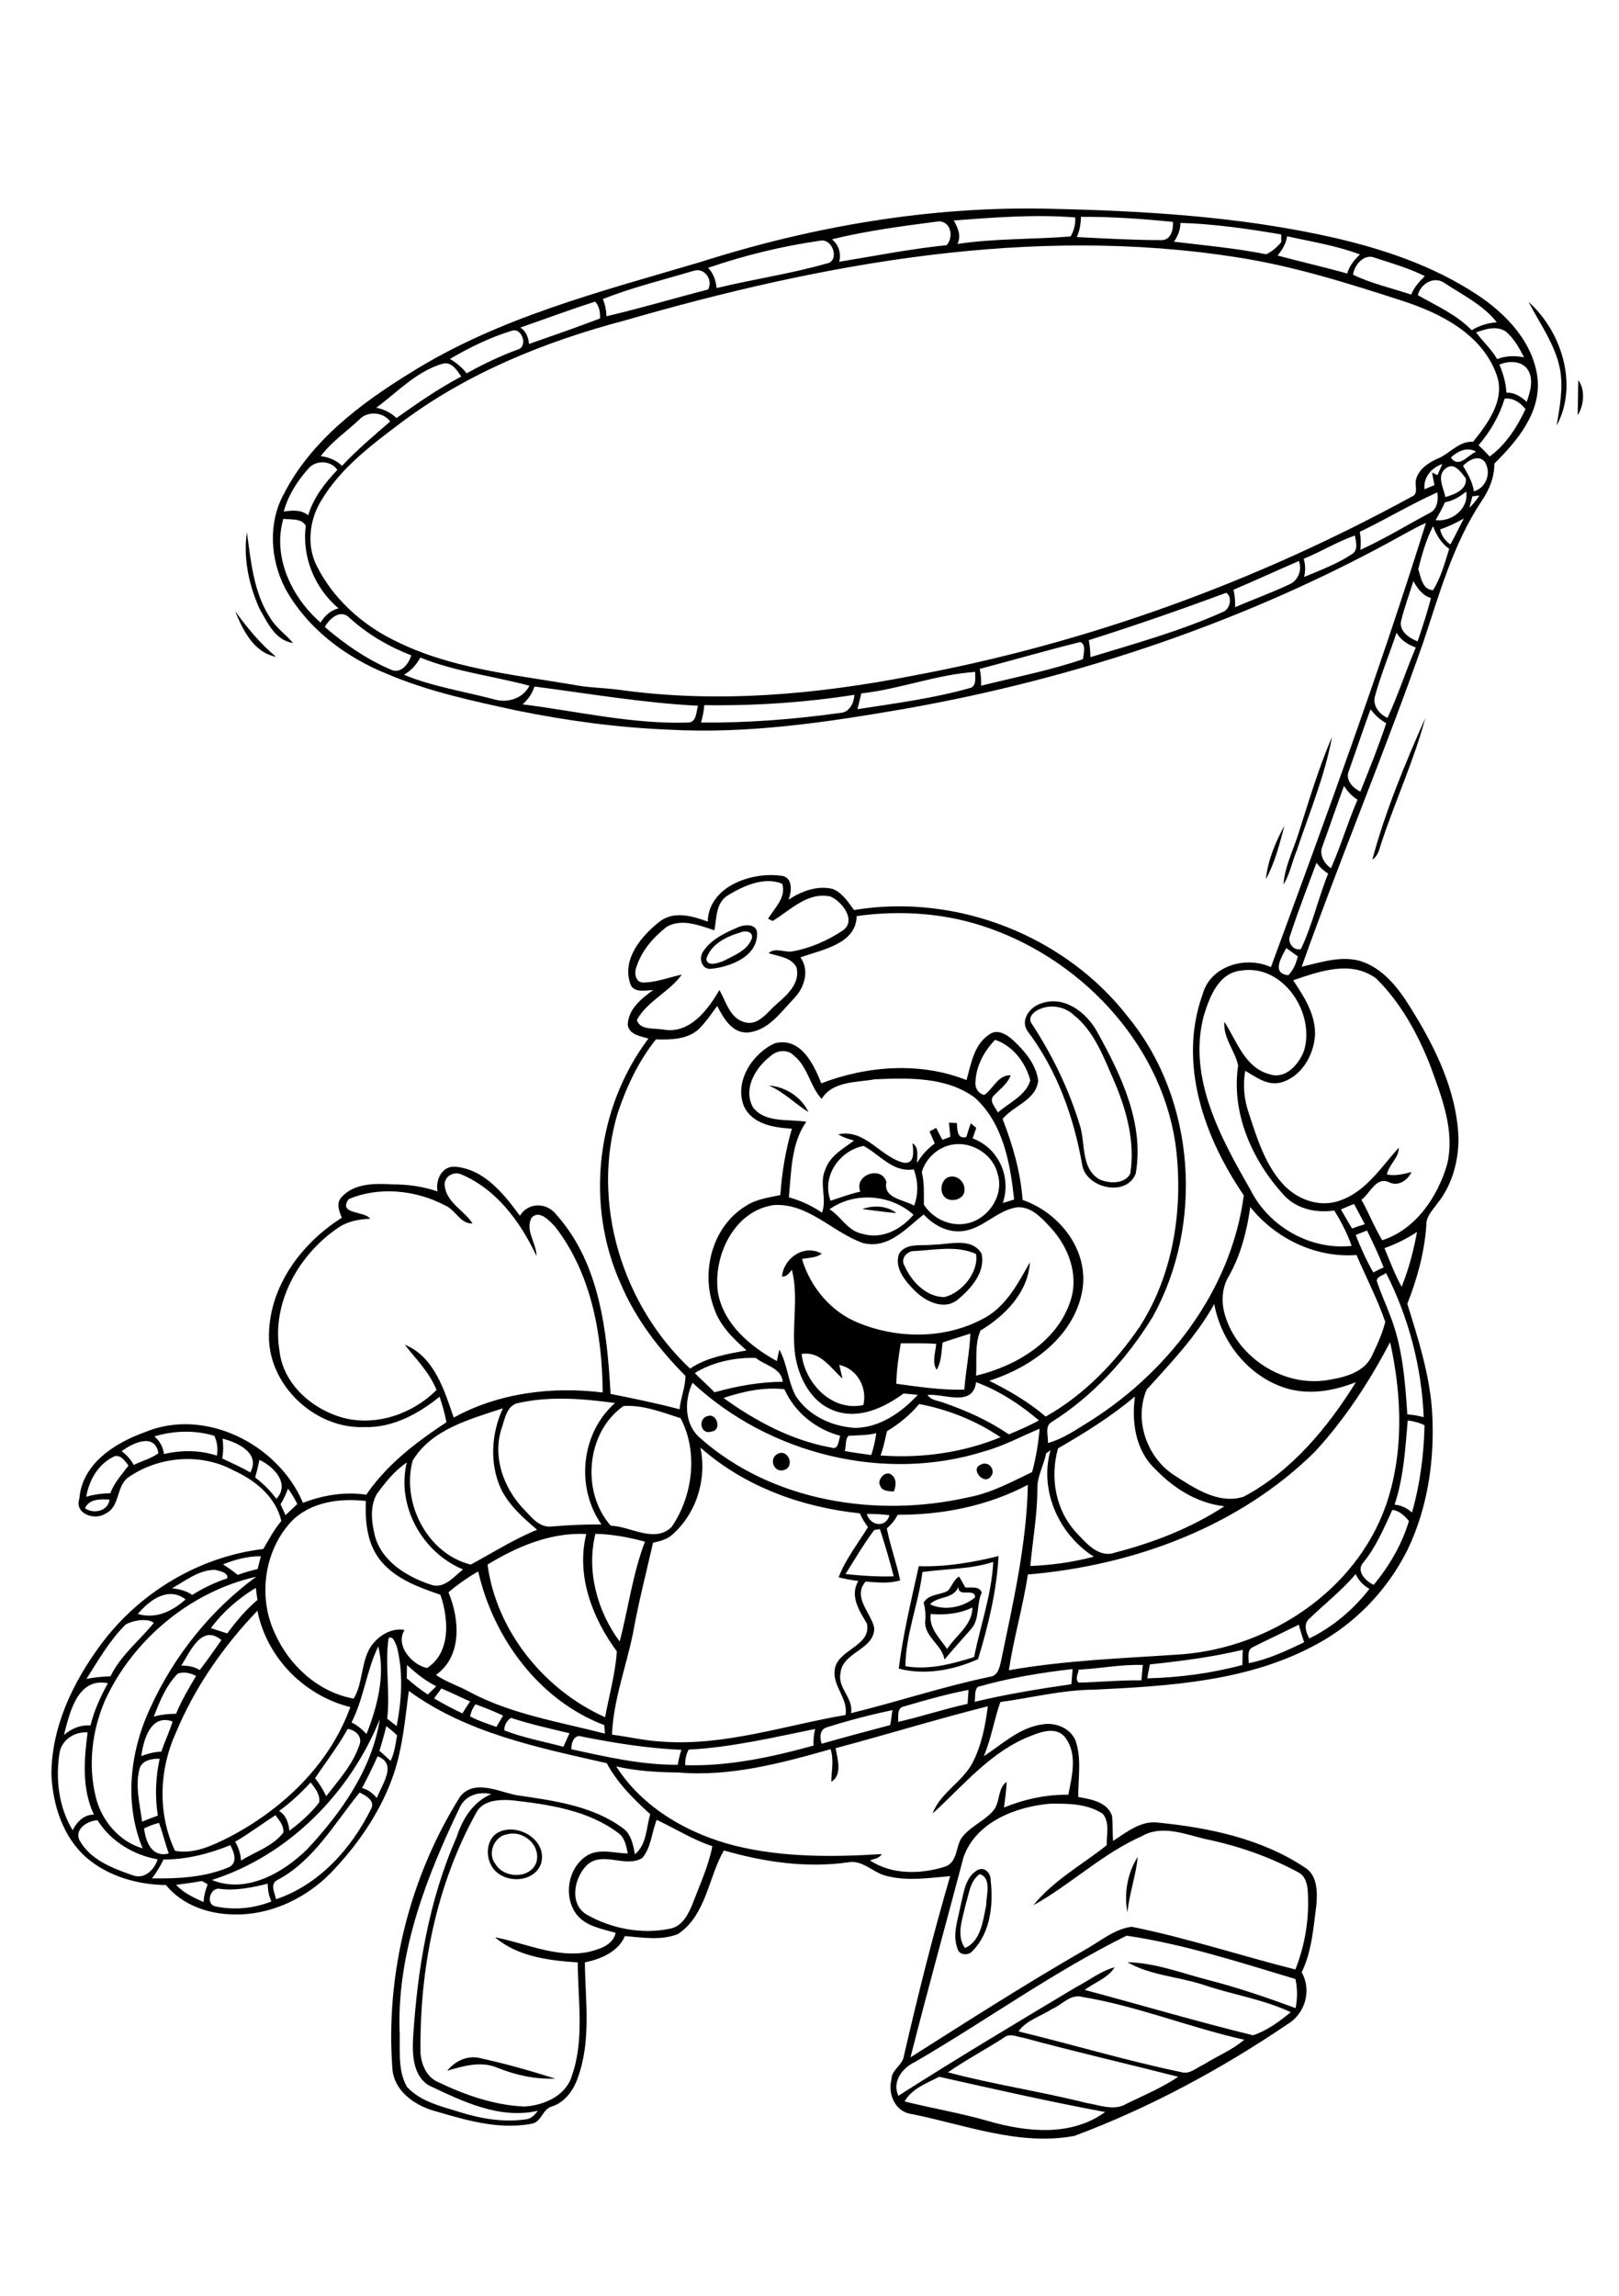 <?xml version="1.0" encoding="utf-8"?>
<!-- Generator: Adobe Illustrator 21.0.2, SVG Export Plug-In . SVG Version: 6.00 Build 0)  -->
<svg version="1.2" baseProfile="tiny" id="Layer_1" xmlns="http://www.w3.org/2000/svg" xmlns:xlink="http://www.w3.org/1999/xlink"
	 x="0px" y="0px" viewBox="0 0 800 1134" overflow="scroll" xml:space="preserve">
<path d="M221,1022.8c3.9-4.9,10.4-7.9,16.7-6.1c12.4,2.7,24.6,6.2,36.7,10c-9.9,0.4-19.6-1.7-28.7-5.4
	C237.6,1017.9,228.9,1020.5,221,1022.8 M477.1,940.9c-1.4,6.9-4.8,14.9-0.3,21.3c7.9-3.3,8.9-13.6,10.5-21c0-5,2.9-13.6-3.2-15.5
	C479.2,929.1,478.8,935.7,477.1,940.9 M483.4,923.5c3.4-1.4,6.2,1.9,6.1,5.1c1.4,11.9,0,25.9-8.8,34.9c-1.9,2.5-6.5,2.5-7.5-0.8
	c-2.8-7.1,0.2-14.6,1.5-21.7C476.3,934.7,477,926.8,483.4,923.5 M557.1,944.6c-1.8-9.1,0-19.6,5.1-27.4
	C561.3,926.5,558,935.3,557.1,944.6 M250.7,906c-6.6,0.9-10,9.6-5.9,14.7c4.2,7.1,16.7,7.5,20.1-0.4
	C267.7,911.8,258.9,903.9,250.7,906 M246.8,904.8c9.7-4.3,23.7,4.3,20.6,15.6c-3.7,10.6-20.7,10.1-25,0.3
	C239.7,915.3,241,907.3,246.8,904.8 M459.9,797.2c-1,7,4.5,12,8.1,17.3c4.3-6.7,12.5-11.8,12.5-20.5
	C474.2,797.1,467,797.8,459.9,797.2 M459.5,792.4c7.1,3.4,16.4,1.6,22.3-3.4c0.1-5-8.5,0.4-8.2-5.2
	C471.1,790,463.6,788.2,459.5,792.4 M468.3,785.8c2.1-2.2,2.9-5.5,5.6-7.1c1.1,1.8,2.1,3.6,3.1,5.4c2.7,0.3,7.1-0.9,8.1,2.6
	c-2.7,5.7-0.8,13-5.3,18c-4.4,5-8.8,9.9-13.1,15c-1.2-7.2-9.3-10.7-9.6-18.2c0.4-3.3,0.2-6.6-0.7-9.9
	C458.9,787.3,464.4,787.9,468.3,785.8 M455.8,776.5c-1.9,15.7-8.3,30.6-8.4,46.5c11.5,2,23-1.1,33.9-4.5c3.2-15.7,8.7-31,9.5-47
	C479.4,775.2,467.4,774.8,455.8,776.5 M454,773.6c13.3,0.4,26.5-1.8,39.4-5c-0.9,17.3-5.1,34.4-10.1,50.9c-12,5.4-26.2,8.1-39.2,4.7
	C446.2,807.2,450.3,790.4,454,773.6 M434.9,733.8c-1.8-2.9,2.9-8,5.8-5.2c2.5,1.9,2,5.5,1,8.1C439.2,736.5,435.9,736.7,434.9,733.8
	 M484.7,723.4c3.8-2.1,7.7,2.9,4.8,6C486.2,733.8,479.1,725.5,484.7,723.4 M384.5,718c5.1-2.3,8.4,6.5,2.9,8.1
	C382.3,727.7,379.6,720.1,384.5,718 M349.5,699.5c4.8-1.9,7.4,7.1,2,7.6C346.2,708.9,344.7,700.8,349.5,699.5 M450.7,618
	c-3,0.6-5.6,3.9-3.9,6.9c3.4,7.9,10.7,15.7,19.8,15.8c8.8-2.1,17.1-12.4,15.7-21.3C472.6,614.9,461,617.6,450.7,618 M461,614.8
	c7.8,0,19.1-3.9,24,4.4c2.1,9.1-5.2,17.3-11.7,22.7c-6.8,5.6-16.1,0.9-21.4-4.5c-4.6-4.6-10.2-11.2-7.6-18.2
	C447.8,613.7,455.4,615.5,461,614.8 M426.1,597.2c5.5-2,12.2-1.7,16.9,2C437.3,598.7,431.7,597.9,426.1,597.2 M468.2,581.6
	c4.1-1.8,8.5,1.7,8.4,6c0.2,5.1-7.6,7-10.4,3C464.4,587.8,465.1,583.3,468.2,581.6 M379.9,536.2c8.2,0.5,16.1,5.7,19.6,13.1
	C392.8,545.2,387.3,539.3,379.9,536.2 M514.6,498.1c-3,1-7.2,4-4.8,7.5c10.3,15.7,18.6,32.9,24,50.9c2.5,8.7,0.4,20.4,9.2,25.9
	c4.7,2.3,12.8,2.6,15.5-2.7c2.5-15.8-1.9-31.6-8.1-46c-5.1-11.6-9.7-24.4-20-32.5C526.3,497.4,519.9,496.1,514.6,498.1 M514.6,495.6
	c11.3-4,22.3,4.5,27.5,14c11.8,21.2,23.4,45.2,19.1,70.1c-4.5,11.6-24.1,7.4-26.4-4c-4.1-23.8-12.5-47.2-27.2-66.6
	C504,503.6,509.2,497.1,514.6,495.6 M365.8,460.6c-6.9,2-14.5,5.7-16.8,13.1c0.6,4,5.9,1.9,8.4,1c5.2-2.7,11.9-5.2,14.1-11.1
	C372.4,460.1,368.2,459.4,365.8,460.6 M364.5,458.1c3.3-1.6,9.8-2,9.6,3.2c0,11.2-13.1,16.2-22.5,17.2c-4.8,0.7-6.6-5.2-4.1-8.6
	C351.4,464,358.2,460.8,364.5,458.1 M625.5,434.3c1-9.4,4.7-18.3,9.2-26.5C632.3,416.8,630,426.1,625.5,434.3 M641.2,413
	c5.3-16.4,10.1-33.1,17-49c-3.6,19.4-11.3,37.7-17.5,56.3c-2.3,5.4-3.3,11.5-6.5,16.6C634.8,428.5,638.6,420.8,641.2,413
	 M678.1,424.6c6.5-24.1,16.1-47.2,26.2-70c-5.6,21-14.8,40.8-21.6,61.4C681.6,419,681.2,422.7,678.1,424.6 M116.2,301.9
	c6,8.2,12.4,16.1,20.2,22.5C125.5,322.4,120,311.3,116.2,301.9 M128.2,300.6c-5.2-11.6-8.1-25-6.2-37.7c2,14.4,3.3,29.8,11.5,42.3
	c2.9,4.9,7.7,8.1,11.3,12.4C135.9,316.3,132.1,307.4,128.2,300.6 M779.9,187.8c3.5,4.7,2.8,12.4-0.3,17.3
	C779.7,199.3,779.7,193.6,779.9,187.8 M755.3,149.1c16.4,14.6,24.7,41.1,13.9,61.1c1.5-9.2,3.4-18.7,1.6-28.1
	C768.4,170.1,760.9,159.9,755.3,149.1 M447,1038c13.7,3.4,27.6,5.7,41.1,9.6c18.9,5.5,41.2,7.9,58-4.4c-27.5-5.1-54.8-11.3-82-17.4
	C458.1,1028.9,450.4,1031.7,447,1038 M496.2,1006.4c-9.2,5.9-18.8,11-27.8,17.2c22.5,6,45.7,9.4,68.3,15.1c6.5,1,13.8,4.2,20,0.4
	c8.6-4.2,17.5-7.9,25.5-13.3c-25.5-6.5-51.2-12.4-76.6-19.3C502.5,1006.1,499,1004.1,496.2,1006.4 M519.7,992.4
	c-5.4,3.5-12.9,5.7-16.4,11c26.9,6.5,53.4,14.5,80.4,20.1c4.1,1.3,7.5-2.2,11-3.7c6.6-4.2,14.1-7.1,20.1-12.3
	c-26.9-6-52.6-16.6-79.8-21.1C528.9,984.6,524.7,990.4,519.7,992.4 M452.1,1018.5c-6.2,2.9-11.4,9.6-8.2,16.7
	c28.8-18.4,58.3-36,87.7-53.6c6.4-3.3,12.2-8,19.2-9.9c-3.4,5.5-9.9,7.4-14.8,11.2c27.8,7.4,55.3,15.6,83.2,22.4
	c6.9-2.3,13-6.8,18.6-11.4c-13.8-6.5-29.1-8.7-43.4-13.6c-12.3-4-26.1-4.6-37.3-11.1c13.6,0.3,26.5,5.3,39.6,8.7
	c14.8,3.8,29.2,8.7,43.5,14c0.9-4.8,1-9.7-0.1-14.4c-27.5-8.2-54.9-17.2-83.4-21.4C520.3,974.1,487.2,998.1,452.1,1018.5 M108.7,933
	c-4.7-1.1-7.3,7.4-2.4,8.6c9.2,2,19,1.1,27.8-2.4c-1.3-2.8-1.8-5.8-1.8-8.8C124.7,932.3,116.7,934,108.7,933 M87,931
	c3.7,4,8.7,6.3,13.6,8.5c0.1-3.1,1-6,2-8.8c-0.7-0.4-2.1-1.2-2.8-1.6C95.6,929.9,91.3,930.4,87,931 M80.8,918.5
	c-1.6,3.3-3.5,6.4-5.7,9.3c12.9,0.2,26.3-0.5,38.2-5.6c4.3-2.3,2.3-7.5,0.5-10.8C103.2,915.7,92.1,918.5,80.8,918.5 M71.2,903.1
	c0.8,6.7,3.8,14.5,12.2,12.4c-1.8-5-3-10.1-4.8-15.1C76,901,73.5,902,71.2,903.1 M324.5,898.9c-2.5,6.2-2.7,13.6-7.1,18.8
	c-8.1,5.1-19-3.3-26.9,3.1c-6.7,6-9.6,19.5-0.6,24.9c12.4,7,27.4,9.9,41.4,6.9c6-1.2,8.9-7.3,11-12.4c3.5-9.3,7.8-18.5,9.7-28.3
	C342.3,908.7,333.7,903.2,324.5,898.9 M39.2,908.8c5.2,9.7,16.3,14,26.2,17.4c5.8,2.4,10.9-2.6,12.5-7.8
	c-11.9-2.1-23.2-8.9-29.7-19.3C43.4,899.3,36.8,903.3,39.2,908.8 M116.2,909.7c1.7,2.9,2.7,6,2.9,9.3c7.1-4.4,15.7-7,20.9-13.8
	c0.4-3.4-2-6.1-3.9-8.6C129.4,900.9,123.1,905.7,116.2,909.7 M476.1,917.4c-8.7,32.9-17.8,65.8-26.2,98.8
	c28.7-18.2,57.3-36.5,86.7-53.4c7.3-4.1,14.1-10,22.6-11.1c27.3,5.5,53.9,14.3,80.9,21.1c4.8-12.2,7-25.5,6.1-38.6
	c-0.2-3.6-1.2-7.8-4.9-9.5c-14.4-7.8-30-13.1-46-16.4c-10-2.4-21.2-7-31-1.4c-19.6,8.7-35.3,24-53.7,34.2
	c9.9-12.3,24.1-20,36.3-29.7c-0.2-5.1,1.6-11.3-2-15.5c-7.5-5-17.1-5.1-25.8-5C502.1,892.3,482.2,899.9,476.1,917.4 M235.7,894.7
	c-20.3,36.3-28.5,78.4-27.9,119.7c0.5,5.5,3,11.3,8.2,13.8c13.5,6.5,27.9,11.6,43,12.3c9.6-0.5,20.6-5.2,23.6-15.2
	c6.3-18.1,2.9-37.4,2.9-56c-14.1-0.9-29.7-2.8-40.9-12.4c15.2,2.9,30.2,10.3,45.9,7.3c5.4-1.3,12.4-3.3,13.7-9.5
	c-6.8-2-14.7-3.2-19.3-9.1c-6.9-9.1-4.1-24.1,6.1-29.6c6.1-2.9,12.8-0.6,19.2-0.5c-0.7-3.7-1.5-7.9-4.8-10.2
	c-15.1-11.3-34.3-14-52.6-16.1C246.8,888.8,239.2,889.1,235.7,894.7 M227.3,892.5c-16.4,34.1-30.7,70.8-29.9,109.3
	c0.6,9.6-1.3,20.2,3.7,29c6.8,7.4,17.1,9.6,26.3,12.5c10.5,3.3,21.7,5.1,32.6,3.5c2.6-0.3,4.3-2.3,5.8-4.2
	c-19,4.3-37.1-4.6-53.8-12.5c-7.9-4.7-8.3-15.1-7.9-23.2c2.1-33.9,7.7-68.1,21.5-99.4c2.9-9,8.1-17.5,17.1-21.3
	C236.9,884.7,230.1,886.7,227.3,892.5 M177.7,885.4c-12.5,15.3-22.7,33.8-40.8,43.3c-3.6,1.9-1.1,6.4-0.5,9.4
	c21.2-7.1,37.2-24.9,46.9-44.5C185.6,889.5,180.8,886.9,177.7,885.4 M137.9,894.5c3.5,2.1,4.7,6,5.1,9.8c5.4-4.1,10.6-8.6,14.7-14
	c0.7-3.7-2-7.1-4.2-9.9C148.7,885.6,143.6,890.4,137.9,894.5 M69.1,873.1c-2.5,8.8,0,17.9,1.1,26.7c2.6-1.1,5.2-2.1,7.8-3
	c-1.5-9.3-1.1-18.9,0.9-28.1C75.2,868.6,70.6,869.4,69.1,873.1 M186.6,867.5c-2.4,5.3-5,10.6-7.7,15.7c3,0.7,5.3,2.6,7.3,4.9
	C188.6,881.5,196.6,871.3,186.6,867.5 M282.3,864c17.3,3.8,34.7,7.8,52.6,7.7c0.4-2.5,1-5,1.8-7.4c-16.5-0.7-32.8-3.3-49-6.5
	C283.7,856.3,282.2,861,282.3,864 M29.4,865.9c-2,12.9-0.4,26.8,6.5,38.1c2.1-4.1,5.5-7.7,10.5-7.7c-6-12.7-4.9-27.1-3.1-40.6
	C36.9,855.2,30.4,859.4,29.4,865.9 M340.3,864.2c-1.3,2.3-1.8,5-1.7,7.7c21.5,0.6,42.8-4,63.4-9.7c-0.1-2.8,0.1-5.5,0.8-8.2
	C382.1,858.2,361.4,863.1,340.3,864.2 M171.8,854c-4.7,8.5-10.7,16.2-16.1,24.3c2.1,2.8,4,5.7,5.5,8.9c6.2-8,13.3-15.8,16.5-25.6
	C179.1,857.7,175.5,854.4,171.8,854 M190.9,852.6c-1,4.1-2.2,8.2-3.4,12.2c1.9,1.6,3.7,3.3,5.5,5c1.9-4,2.5-8.4,3.2-12.7
	C194.5,855.5,192.7,854,190.9,852.6 M104.7,928.6c16.9,6.9,35.1-3.4,47.1-15.2c16.8-18,32-39.4,35.9-64.3
	C173,885.7,142.6,916.5,104.7,928.6 M249.2,854.7c9.5,3.7,19.5,5.5,29.2,8.1c1-2.3,2-4.5,3-6.7c-9.7-2.3-19.5-4.5-29-7.6
	C250.5,850,249.1,852,249.2,854.7 M69.8,867.4c3.2-1.2,6.5-2.1,9.9-2.2c1.7-5,4-9.8,5.6-14.9C74.4,846.4,70.9,859.4,69.8,867.4
	 M408.2,853.3c-3.3,1.2-3.1,5.2-2.2,8c11.2-3.2,22.5-6.2,33.8-9.2c0.7-2.4,0.7-5,1.2-7.4C429.9,847,418.9,849.9,408.2,853.3
	 M412.9,863.5c0.9,5.3,3.5,13.1-2.1,16.6c0-5.4,1.4-10.8-0.4-16.1c-24.4,6.9-49.6,13.7-75.2,11.5c-10.3-0.1-20.6-0.7-30.7-3
	c13.1,20.6,35.9,33.5,59.2,39.3c23.5,5.7,48,5.5,72,4c-1.2,2.2-3.8,2.3-5.8,3.1c10.6,7.2,25.2,6.9,37.1,3.1
	c6.9-2.5,4.8-11.2,9.3-15.6c4.2-4.7,10.3-7.2,14.4-11.9c3.7-4.2,2-10.9,6.7-14.4c-0.1,4.3-0.8,8.5-1.3,12.7
	c10.1-4.1,20.9-6.5,31.8-6.3c1.8-9.3,4.7-20.3-1.7-28.5c-4.2-5.1-11.3-2.8-16.5-0.7c-19.9,7.5-33.6,24.6-48.9,38.5
	c3.8-10.3,14.7-15.5,19.7-25c4.5-8.6,6.4-18.4,7.6-28C463,849.1,438.1,856.8,412.9,863.5 M235,841.8c-1.4,1.8-2.3,3.8-2.7,6
	c4.1,2.2,8.6,3.6,13,5.2c1.1-1.9,2.2-3.8,3.3-5.6C244.1,845.3,239.6,843.5,235,841.8 M446.6,842.9c-3.5,0.6-2.6,5-2.8,7.6
	c11.5-2.6,22.8-6.4,34.3-8.9c0.2-2.3,0.3-4.6,0.5-6.9C467.7,836.8,457.1,839.8,446.6,842.9 M218.1,834c-1.2,1.6-2.4,3.3-3.6,4.9
	c4.6,2.7,9.2,5.2,14,7.4c1.2-2,2.5-4,3.8-5.9C227.5,838.3,222.9,836,218.1,834 M31.6,857c3.7-3.2,8.1-5.1,13.1-4.7
	c1.8-7.4,5-14.3,8.6-20.9C38.2,828.4,34.4,846.1,31.6,857 M87.8,826.7c-5.7,5.8-8.9,13.6-11.8,21.2c3.6-1,7.3-1.4,11-1.4
	c2.7-6.6,6.3-12.6,9.9-18.7C94.1,826.4,90.8,825.5,87.8,826.7 M483.2,833.2c-1.9,1.9-1.1,5-1.6,7.4c15.8-3.8,31.8-6.4,47.8-8.7
	c0.2-2.5,0.4-5,0.6-7.5C514.3,826.2,498.5,828.8,483.2,833.2 M533,824.7c-0.2,2-2,4.7,0,6.4c10.3-0.2,20.7-1.3,31-1.1
	c0.2-2.5,0.5-5.1,0.7-7.6C554.1,822,543.6,824.2,533,824.7 M201.1,822.4c0,2.2-0.1,4.4-0.1,6.6c3.3,2.9,6.8,5.6,10.4,8
	c1.4-1.4,2.8-2.8,4.2-4.1C210.2,830.3,205.5,826.4,201.1,822.4 M568.2,822.1c-0.5,2.3-0.9,4.6-1.3,6.9c15.8-0.4,31.8-2.5,47-6.6
	c0-2.5,0.1-5,0.2-7.5C599,818.5,583.6,820.5,568.2,822.1 M186.9,813.2c-5.8,11.9-7.1,25.6-13.2,37.6c2.9,1.3,5.2,3.4,7.4,5.7
	C186.4,843.1,190.5,827.5,186.9,813.2 M192,809.1c-1.9,13.2,0.9,26.6-0.7,39.8c1.6,1.2,3.1,2.5,4.7,3.7c2.5-13,3.4-26.7,0-39.6
	C195.1,811.4,194.4,807.9,192,809.1 M89.6,822.7c3.2,0,6.4,0.5,9.1,2.2c3.7-4.8,7.2-9.8,10.7-14.8C99.7,801.9,93.9,815.9,89.6,822.7
	 M618.8,813.7c-2.7,1.6-1.8,5.2-1.7,7.8c9.6-1.9,18.5-6.1,27.3-10.3c-0.9-2.9-1.9-5.7-2.6-8.7C634.1,806.3,626.4,809.9,618.8,813.7
	 M62.1,802.4c-7.9,7.8-13.5,17.6-19.4,26.9c3.9-0.8,7.9-1.2,11.9-1.3c5-10.4,14.5-17.8,21.4-26.4C73.1,799.2,66,800.2,62.1,802.4
	 M86.9,855.9c-8.3,18.2-9.1,40.1-0.4,58.3c9.1,1.7,18-2.4,26-6.4c26.7-13.7,50.3-36,60.6-64.6c-22.8-5.7-41.3-24.4-45.9-47.6
	C110.4,813.1,96.2,833.5,86.9,855.9 M68.1,797.2c9,2.6,17-1.3,23.6-7.2C83.1,783.4,73.8,790.4,68.1,797.2 M104.2,804.2
	c2.7,0.9,5.4,1.7,8.1,2.6c4.4-6,9.2-11.7,14.9-16.5c-0.3-2-0.5-4-0.8-6C117.8,789.5,110.1,796.2,104.2,804.2 M51.9,839.9
	c-6.5,15-8.5,32.1-4.5,48c2.9,11.5,11.5,21.7,23.1,25.1c-9.3-22.3-6.3-48.1,3.9-69.7c11.6-25.4,29.7-48,52.2-64.5
	C94.2,786.1,65.7,809.8,51.9,839.9 M647.1,799.4c-3.2,2.6-1.8,6.9-0.1,9.9c11.6-5.7,21.8-14.3,29.7-24.5c-3-1.7-5.4-4.1-6.8-7.3
	C663,785.6,654.7,792.1,647.1,799.4 M221.6,786.5c5.5,13.2,6.9,31.6-6.2,40.8c5.2,3.6,11.3,5.4,16.8,8.5
	c20.7,11,44.2,14.7,66.7,20.5c-0.1-1.4-0.2-2.8-0.3-4.2c-32.2-12.2-54.8-43-62.3-75.9C231.2,779.1,226.2,782.6,221.6,786.5
	 M85,784.5c3.5,0.4,7,1.2,10,3.3c5.4-3.4,11.2-6.2,17.3-8.2c0.6-3-3.9-3.6-6-4.2C98.2,775.4,91.7,780.8,85,784.5 M110.2,772.7
	c2.5,1.6,4.9,3.3,7.3,5.2c3.2-1.2,6.5-2.1,9.8-2.9c0.5-2.1,1.1-4.2,1.6-6.3C122.5,768.6,116.2,770.3,110.2,772.7 M294.2,757.6
	c-4.5,18.4,0.9,38.2,12,53.2c4.3-16.4,6.4-33.4,12.5-49.3C310.7,759.3,302.5,757.8,294.2,757.6 M240.9,772.8
	c4.4,32.9,28.1,62,58.1,75.4c2-10.8,5.1-21.7,5.8-32.5c-12.1-16.5-20.2-37.4-15.1-58C272.2,756.8,255.5,763.9,240.9,772.8
	 M432,755.7c-5.2,6.9-9.6,14.5-14.2,21.8c7.9,0.8,15.9,1.4,23.8,1.1c-2-7.8-4.3-15.6-6.8-23.3C434.2,755.4,432.8,755.6,432,755.7
	 M428.3,747.8c1.7,5.9,9.5,7.1,11.2,0.6C435.8,748,432.1,747.7,428.3,747.8 M673.5,772c-3.5,4.1,1.5,9.2,5.3,10.8
	c7.7-9.3,13.9-19.9,17.4-31.5c-2.2-2.6-4.6-5.1-8.2-5.5C683.8,754.9,679.9,764.2,673.5,772 M143.9,751.6
	c-13.5,14.5-16.5,37.5-8,55.3c7,15.8,21.6,29.1,38.9,32.1c4.6-7.8,3.5-17.7,8.3-25.5c3.6-5.4,10.1-9.6,16.8-8.4
	c-4.8,7.6,3.7,17.3,11.1,18.8c11.9-7.6,10.7-24.5,6.6-36.2c-10.4-3.6-21.5-7.5-29-16.2c-7.1-8.2-8.3-19.6-7.8-30.1
	C168,739.9,153.3,741.8,143.9,751.6 M42,745c4.2,3,11.5,1.4,12.1-4.3C49.8,740.5,44.1,740.2,42,745 M138.6,743
	c0.8,1.8,1.7,3.6,2.5,5.4c2-1.9,3.9-3.7,5.8-5.5c-1.3-2.7-2.8-5.2-4.6-7.6C141.3,737.9,140.2,740.6,138.6,743 M443.6,748.2
	c-1.4,2.6-3.2,4.9-5.4,6.7c1.7,8.7,4.8,17,6.6,25.7c-5.6,1.7-11.4,1-17.1,0.6c-6.6,7.8,2.7,15.3,4.3,22.9
	c0.1,10.9-15.8,11.8-16.7,22.4c-1.5,7.4,6.6,12.3,5.2,19.7c23-5.6,45.6-13.2,68.8-18c3.9-0.5,4.7-4.9,5.4-8
	c5.9-28.6,12.6-57.4,13.2-86.8C488.2,743.8,465.8,748.3,443.6,748.2 M186.3,737.8c-3.7,6.3-2.7,14.2-1,21
	c3.5,12.6,15.8,20,27.5,23.9c6.6,2.4,11.4-3.9,16-7.5c-20.1-8.3-33-31.3-27.8-52.8C195,726.4,190.5,732.1,186.3,737.8 M128.2,721.1
	c-0.6,2.9-1.3,5.8-2.1,8.7c4,3,7.5,6.6,10.5,10.5C143.5,732.8,135.2,724.3,128.2,721.1 M56.6,719.3c-7.9,3.6-12.6,11.7-14,20
	c3.9-1.1,7.9-1.7,11.9-1.7c1.9-5.2,5.7-9.3,9-13.7C61.8,721.8,59.9,718.5,56.6,719.3 M516.9,717.9c-1.1,5.9-4.4,11.2-4.3,17.3
	c0,12.8-2.3,25.5-3.5,38.3c10.6-0.4,21.2-1.9,31.4-4.6c-17.2-10.9-27.1-32.6-21.4-52.6C518.5,716.7,517.4,717.5,516.9,717.9
	 M346.1,715c3.3,15.7-2,32.7-14.2,43.3c-2.6,2.2-6,3-9.2,3.7c-3.4,14.8-7.2,29.6-9.9,44.6c-3.4,16.8-9.7,33-10.4,50.2
	c8.4,1.1,16.8,3.1,25.3,3.5c30.7,2.1,60.2-8.1,90.1-13.2c1.4-8-6.2-14-5.4-21.9c0.9-10.6,18.2-11.7,16-23.2
	c-3.8-6.4-8.6-13.6-4.3-21.1c-3.3-0.4-6.5-1-9.7-1.8c3.4-9,9.5-16.6,14.5-24.8c-1.6-2.1-3-4.4-4-6.8
	C396.2,744.5,367.9,734.3,346.1,715 M60.1,716.8c2.5,1.8,4.5,4.1,6,6.8c4-2,8.5-3.1,12.2-5.8C76.5,707.5,65.6,712.7,60.1,716.8
	 M110,710.6c0.4,3.3,0.4,6.6-0.2,9.8c4.7,2.2,9.4,4.3,13.9,6.9C128.8,717.7,117.4,712.5,110,710.6 M419.3,709.2
	c-1.8,1.7-1.1,5.1-1.9,7.5c4.3,0.8,8.7,1.4,13.1,2c1.2-3.5,2-7.2,2.5-10.8C428.6,709,423.9,708.9,419.3,709.2 M76.3,709.5
	c2.6,2.2,4.3,5.2,4.7,8.7c8.7-2,17.7-2,26.2,0.8c0.5-3.4,0.2-6.7-1.3-9.8C96.3,706.3,85.9,706.6,76.3,709.5 M695.6,701.6
	c-1.2,14-2,28.2-6.5,41.6c3.3,0.3,6.2,1.7,8.6,3.9c4-14,5.9-28.6,6.2-43.1C701.4,702.7,698.5,702,695.6,701.6 M203.9,721.5
	c-5.6,20.7,7.2,46,28.7,51.3c10.8-5.8,21.3-12.5,32.8-17.2c-6.9-5.9-13.9-12-17.9-20.3c-5.7-12.5-4.7-27.4,1-39.7
	C232.3,701,213.2,705.9,203.9,721.5 M438.3,706.9c-1,4-1.7,8.1-3.2,12c20.1,1.5,40.6-1.3,59.3-9c-12.1-8.2-25.9-13.7-40.2-16.4
	C449.7,698.9,444.3,703.3,438.3,706.9 M308.1,694.5c-18.4,12.8-21.1,42.4-6.3,59.1c9.8,0.3,21.5,8.8,30,0.7
	c10.6-15.3,13.3-37.1,4.5-53.8C327.2,697.6,317.6,693.8,308.1,694.5 M256.6,692.9c-6.1,0.8-7.1,7.8-8.7,12.5
	c-4.6,13.8,0.7,28.9,10.2,39.3c4,4,8.1,10.1,14.6,9.3c8.1-0.7,16.3-1.1,24.5-1c-12.8-18.4-10.2-45,6.7-60
	C288.3,690.9,272.1,689.5,256.6,692.9 M522.8,715.4c-4.1,14.5-1.2,30.8,9.3,41.9c4.8,5.1,11,12.4,18.8,9.6
	c19-4.9,37.6-12.1,54.1-22.9c-13.3-1.5-24.8-8.7-34-18.2c-9.9-9.2-11.9-23.3-10.2-36C549,699.7,536,707.8,522.8,715.4 M357.5,690.5
	c15.9,11.5,33.8,21,53.2,24.5c3.7,1.4,3.6-3.5,4.5-5.8c-12.1-3.2-22.5-11.6-27.6-23C377.5,685,367.1,687.3,357.5,690.5 M346.2,710.5
	c35.5,31.3,87,39.3,132.2,29.1c11.3-2.1,21.4-7.6,31.6-12.5c1.9-7,3.1-14.2,3.7-21.4c-8.9,3.7-17.5,8.4-26.8,11
	c-49.7,15.9-106.8,1.6-144.7-33.7C338,692,338.1,703.8,346.2,710.5 M482.3,682.7c-1.5,12.5-15.8,5.6-24,6.3c1.8,2.8,5.4,2.8,8.1,3.9
	c11.2,3.9,22.2,8.8,32.1,15.6c5.1-2.1,10.1-4.3,14.9-6.9C504.1,693.7,493.7,686.9,482.3,682.7 M343.3,678.2c3.2,3.3,6.6,6.2,9.8,9.5
	c11-3.1,22.3-5.1,33.7-5.2c-0.7-6.9-8.8-8-13.4-11.8C363,670.5,352.3,672.7,343.3,678.2 M396.1,668.8c1.6,14.5,15.1,28.6,30.5,25.2
	c2.1-8.6-3.1-18-11.9-19.8c0.5,2.2,1.1,4.5,1.6,6.7C410.4,675.8,405.5,667.2,396.1,668.8 M649.8,717
	c-37.6,37.2-89.8,56.3-141.9,60.7c-2.4,15.9-7,31.4-9.4,47.3c28.3-5,57.1-5.9,85.8-7.9c43.3-3.5,85.3-31.3,100.3-72.9
	c9.2-26.1,8.2-54.6,2.3-81.3C676.7,682.4,664.6,700.9,649.8,717 M465.8,663.1c-0.7,4.5-0.5,9.5-3,13.5c-2.4-3.9-0.5-8.5-0.2-12.8
	c-5.8-0.5-11.7-0.2-17.5-0.3c-1.1,6.6-2.1,13.3-2.2,20c11.1,1.5,22.3,3.2,33.6,2.9c0.7-9.3,2.6-18.4,3-27.7
	C475,660.1,470.4,661.6,465.8,663.1 M600,644.1c-8.8,15.9-21.4,29-33.4,42.3c-6.3,14.8-0.1,33.1,13.2,42c10.1,6.5,22.5,15,34.9,10.8
	c23.6-12.6,41.4-34.1,55.3-56.5c-11,4.4-23.4,6.5-34.8,2.9C616.8,679.8,603.4,662.7,600,644.1 M680.3,632.6
	c1.7,5.6,4.3,10.9,6.3,16.4c6.4,15.7,7.7,32.9,8.8,49.6c2.7,0.2,5.5,0.7,8.1,1.4c-1-24.7-7.4-49.2-18.6-71.2
	C683.4,630,680.5,630.4,680.3,632.6 M684.1,616.5c2.7,6.4,5.1,13,8.5,19.1c3.5-8.7,5.9-17.9,7.6-27.1
	C695.2,611.8,689.8,614.5,684.1,616.5 M669.9,610c2.5,6.4,5.3,12.6,8.7,18.5c1.7-0.9,3.4-1.7,5.1-2.5c-2.4-6.2-5.3-12.2-8.2-18.2
	C673.6,608.5,671.7,609.3,669.9,610 M617.8,596.2c-1.7,11.9-4.7,23.8-10.7,34.3c-3.4,5.7-3.7,12.8-1.8,19.1
	c6.3,21.3,29.7,36.1,51.7,31.9c7.9-1.3,17.1-3.8,20.8-11.6c2.6-5.5,5.3-11.1,6.7-17c-3.9-11.3-9.5-22-14.2-33
	C650.1,621.4,630.3,611.8,617.8,596.2 M662.6,597.4c1.8,3.1,3.6,6.3,5.5,9.4c2.1-0.8,4.2-1.5,6.3-2.1c-1.8-3.3-3.5-6.7-5.3-10
	C666.9,595.5,664.7,596.5,662.6,597.4 M354.8,638.7c2.9,15.5,16,26.4,29.1,33.6c0.3-1.9,0.8-3.8,1.2-5.7c4,7.2,4.2,15.8,8.2,23.1
	c6.4,9.7,18,15,29.4,15.6c12.1-0.2,22.8-7.7,30.8-16.3c-2.3-0.3-4.7-0.5-7-0.7c-9.6,7-22,12.9-34,8.6c-11.6-4-17.9-16.3-19.6-27.7
	c-1.9-13.9,1.9-28.2-1.6-42c-1.3,1.5-2.5,3.6-4.9,3.3c0.9-9.2,11-16.1,19.6-11.3c-2.7,2.3-6.5,1.9-9.7,2.7
	c4.1,13.9,14.5,26.3,28.1,31.6c19.9,8.1,43.7,7.9,62.6-2.8c10.5-6,16.2-17.1,21.9-27.2c-0.9,14.9-12.3,26.4-24.4,33.7
	c-3,6.8-1.7,15-2.2,22.3c19.7-4.7,40.2-16.8,46.7-37.1c4.2-12.8-1.1-26.6-9.9-36.1c-4.3-4.6-9.3-10.3-16.3-10
	c-10.6,1.4-17.8,11.7-28.8,11.9c-6.9,0.2-13-3.5-17.6-8.3c-8.7,6.8-17.4,17.2-29.9,14.1c-15-5.2-26.9-19.7-43.9-18.8
	C362.8,597.8,352.1,620.4,354.8,638.7 M409.9,597.3c5.8,3.6,9,10.8,16.2,12.1c9.7,3,19.2-2.2,25.3-9.4
	C440.1,589.9,422.3,588.5,409.9,597.3 M219.7,585.1c0.5,8.7,9.5,12.6,13.8,19.2c-6,0.4-8.4-6.8-13.6-8.9
	c-14.2-7.6-32.7-9.5-47.6-3.1c-5.5,7.7,8,5.7,10.6,9.7c-5.4,0.2-11,1.2-15.6,4.3c-19.5,13.1-33.2,37-29.2,60.9
	c1.8,16.6,16.4,29.1,31.8,33.2c16.4,4.1,34-2.1,45.8-13.8c-3.4-8.7-10.2-15.3-15.7-22.4c14.6,5.9,19.5,22.4,24.2,36
	c22.2-12.2,48.6-15.5,73.6-12.4c-0.2-28.6-5.6-58.8-23.5-81.9c-2.8-2.9-7.9-8.7-11.7-4.3c-3.2,6.2,2.5,12.4,2.5,18.8
	c-7.9-16.8-19.8-33.2-37.6-40.5C224,578.7,219.7,581,219.7,585.1 M410.4,593.1c4.9-1.6,9.6-3.4,14.7-4.5c-3.3-8.5,10.7-13,12.9-4.7
	c-1.7,8,8.5,8.6,13.7,11.6c2.2-5.8,2-12.2-0.2-17.9c-10.3,1.7-16.7-7.3-24.8-11.6C414.7,568.4,405.9,581.1,410.4,593.1 M468.4,565.9
	c-6,1.8-11.3,7-12.9,13.1c1.3,5.3,1,10.6,1,16c4.5,7.1,13.5,11.2,21.8,9.2c10.3-2.4,17.9-13.9,14.7-24.2
	C490.6,569.5,478.7,562.7,468.4,565.9 M380.7,521.7c-7.4,5.6-13.7,16.2-8.6,25.3c6.2,7.9,17.6,5.6,26.3,7.1
	c-7.5,10.6-7.4,24.8-8.6,37.3c5.9,1.6,11.4,4.2,16.4,7.6c2.5-7-1.5-14.5,1.6-21.3c2.3-6.8,8.8-10.3,14.2-14.3
	c-2.7-0.8-5.4-1.6-7.8-3.1c13.3-2.9,20.8,11.2,32.3,14c5.8,0.9,4.8-6,4.4-9.6c3.4,2.1,2.1,6.4,2.3,9.7c2.2-3.8,5.1-7,8.7-9.6
	c-0.9-2-1.7-4-2.6-5.9c1.1-0.6,2.2-1.2,3.3-1.8c1,2,2,4,3.1,5.9c1.3-0.5,2.6-1,3.9-1.5c-0.2-2.3-0.5-4.7-0.7-7
	c1,0.1,2.9,0.2,3.9,0.2c0.3,3.1,0,8.2,4.7,6.9c0.7-2.3,1.4-4.6,2.2-6.8c0.7,0.6,2,1.8,2.7,2.3c-0.6,1.7-1.2,3.4-1.8,5.2
	c12.8,4.7,19.3,19.1,14.9,31.9c1.9-0.6,3.7-1.1,5.6-1.7c-1.9-17.9-5.4-37.7-19.4-50.3c-14-10.4-32.8-9.8-49.3-9.1
	c-9,1.6-21,0.8-26.4,9.7c-5.8-6.3-6.8-15.9-13.7-21.4C389.3,518.2,383.9,518.6,380.7,521.7 M482,535c-0.2,2.6,1.7,5.4,4.4,5.8
	c4.5-3.1,6.7-9.9,13-9.7c-1.5,4.2-5.2,6.8-8.2,9.9c-2.9,2.7,0.7,5.9,1.9,8.5c5.6-4.9,13.7-8.3,16-15.8c-2.2-8.7-8.6-17.2-17.4-20.1
	C486.2,519.3,482.1,526.9,482,535 M639,484.2c5.4,8.1,11.1,16.9,10.8,27c-0.6,10-6.7,20.7-16.9,23.5c-6.6,1.7-12.3-2.7-17.6-5.8
	c-1.2,7-0.6,14.3,1.8,21c4,12.2,7.9,25,16.6,34.7c6.9,7.8,18.3,12.1,28.4,8.4c12.9-4.4,20.3-16.5,29.1-26.1c0,5.1-4.9,8.3-5.9,13.2
	c4.1,0.9,8.2-0.2,12.2-1.2c-1.9,4-6.5,7.3-11,5.1c-6.6-3.1-9.4,5.5-13.8,8.6c3.7,6.5,6.4,13.6,10.3,20c16.6-5.3,27.5-21.6,32.1-37.6
	c3.9-16.5-2.7-33.1-8.3-48.5c-6.2-15.8-14.6-31.2-26.8-43.2C667.6,474.1,651.9,479.8,639,484.2 M594.8,501.8
	c-8,30.6,8.4,60.2,23.1,85.9c9.1,18.2,29.6,29.9,50,27.7c-2.2-6.2-5.2-12-8.6-17.5c-9,1.4-18.8-0.8-25-7.7
	c-15.6-17.1-26-40.4-22.5-63.9c-1.5-7.3-7.5-13.6-6.8-21.6c6.1,9.4,10.1,22.7,22.3,25.9c7.9,2.7,14.4-4.8,17-11.4
	c5.8-18.7-10.2-43.2-31.1-39.8C602,480.6,597.7,492.5,594.8,501.8 M635.6,468.3c-2.4,4.5-7.5,12.5,1,13.4c2.5-2.6,3.9-5.9,4.7-9.3
	C639.4,471,637.5,469.7,635.6,468.3 M423.3,452.5c-0.2,13.9-17.4,16.6-27.8,20.4c4.7,6.4,2,15-3.2,20.3
	c-6.5,6.8-12.9,16.2-23.2,16.8c-7.6,0.1-11.6-7.2-14.7-13.1c-3,4-5.8,8.2-9.3,11.6c-5.7,5-13.8,5.1-21,4.9
	c-8.6,10.8-14.6,23.5-18.9,36.5c-13.3,44.4,2.3,94.7,35.8,126.1c8.3-5.6,18.3-7.2,27.9-9c-6.6-5.8-13.2-12.2-16-20.7
	c-6.8-17.8-1.1-40.4,15.6-50.6c5.1-3.4,11.3-4.2,17.1-5.4c0.7-11.1,2.6-22.1,5.7-32.8c-8.8-0.5-19.5-2.1-23.7-11.1
	c-4.9-12.2,4.2-26.1,15.3-31.1c12.6-3.2,19.2,10.2,22.9,19.8c22.8-8.7,48.8-10.7,71.8-1.6c2.2-8,3.7-17.6,11.2-22.5
	c3.9-3,8.6-0.1,11.7,2.7c5.8,5.4,11.5,12,12.5,20.1c-1.1,9.7-12.1,12.2-17.6,18.9c5,12.8,8.9,26.2,9.9,40
	c18.3,6.3,32.9,24.9,29.5,44.8c-4.1,22.8-25.2,37.9-46,44.5c9.9,4.9,19.5,10.5,27.9,17.7c18.9-10.6,34.3-26.6,46.4-44.3
	c16.4-25.4,21.4-56.9,18.2-86.6c-5.6-50.6-44.9-93.4-91.9-110.1C468.2,451,445.3,449.4,423.3,452.5 M359.9,442.1
	c-6.3,3.7-5.7,11.2-6.9,17.4c-7.4-2.4-16.2-6-23.6-1.7c-6.6,5.2-12.5,11.9-15,20.1c-1.1,2.7-0.4,7.3,3.3,7.4
	c6.6,0,12.9-2.6,19.2-3.9c-6.2,8.6-17,13-22.2,22.4c1.4,5.1,8.6,4,12.9,4.7c13.1,2.5,22.1-9.6,27.9-19.5c3.3,5.8,5.1,13.9,12.4,15.9
	c6.9,2,11.3-5.1,15.9-9c5.2-4.5,11.7-10.3,9.8-18c-2.5-5.1-9-5.5-13.8-7.1c3.3-3.1,7.9-0.1,11.9-0.9c8.8-1.6,17.2-5.3,24.6-10.2
	c7.2-4.8-0.2-14.5-6-16.9c-11.2-2.4-19.8,6.8-28.5,12.1c-0.6-0.3-1.7-0.8-2.3-1.1c3.2-5.2,9.2-10.7,7-17.3
	C377.6,432.9,367.5,437.5,359.9,442.1 M650.5,426.2c-4.4,11.8-9,23.6-12.9,35.6c-1.8,3.5,1.5,8,5.2,7c5.7-11.9,8.5-25,13.5-37.3
	C654,430.1,652.1,428.3,650.5,426.2 M653.5,417.9c-1.8,4,0.7,8.7,4.2,10.9c4.9-11.1,8.3-22.7,13.1-33.8c-2.8-1.7-4.9-4.1-6.7-6.8
	C660.5,398,657.1,408,653.5,417.9 M677.2,350.4c-3.7,10.1-7.1,20.3-10.7,30.4c-1.9,4.3,2,8.5,5.7,10.2c4.5-11.2,9-22.4,12.8-33.8
	C681.9,355.6,679.4,353.1,677.2,350.4 M348,348.3c-0.2,2.9-0.8,5.8-1.6,8.6c23.1,0.2,46.2-1.6,69-4.8c4.4-0.3,6.6-5,6.8-8.9
	C397.6,347,372.8,348.7,348,348.3 M258.2,347.9c27.2,3.4,54.3,9.9,81.9,9c4.1-0.1,3.9-5.4,4.8-8.3c-27.1-1.4-53.9-6-80.8-9.5
	C263,342.5,261,345.5,258.2,347.9 M425.6,342.5c-0.6,2.6-1.3,5.2-1.9,7.8c18.6-2.9,37.3-5.3,55.4-10.4c3.7-0.8,2.6-5.3,2.8-8
	C462.9,333.1,444.7,340.4,425.6,342.5 M207.7,324.8c-1.9,3.5-4.6,6.5-8.1,8.5c14.4,5.9,29.8,8.2,44.8,12.2
	c6.4,1.9,14.2-0.6,17.2-6.8C243.7,333.9,225,331.8,207.7,324.8 M484.1,330.4c0.6,2.7,0.8,5.5,0.7,8.3c16.8-4.2,33.9-7.5,50.3-13.1
	c0.3-2.7,1.7-7-1.2-8.5C517.3,321.2,500.8,326,484.1,330.4 M679.5,343.6c-1.5,4.8,2,9.1,6.1,11c5.3-11.3,9.1-23.3,14-34.8
	c-3.9-1.4-7.5-3.6-9.5-7.3C686.6,322.9,682.4,333.1,679.5,343.6 M160.5,309.7c9.8,8.4,20.6,15.9,32.5,21c5,2.5,9-2.8,10.2-7
	c-11.3-4.4-21.7-10.5-30.7-18.7C168.2,300.7,162.7,305.6,160.5,309.7 M605.9,292.8c-22.4,8.3-45.1,16.2-67.9,23.4
	c0.5,2.8,0.8,5.6,0.8,8.4c22-6.7,44.4-12.9,65.4-22.3C607.8,301.1,609.2,294.8,605.9,292.8 M698.4,287c-2,6.5-4.4,12.9-6,19.4
	c-1.4,5.2,3.9,8.8,8.1,10.4c2.4-7.1,4.7-14.1,6.6-21.4C703,294.2,700.4,290.7,698.4,287 M609.5,291.3c0.7,2.8,0.9,5.7,0.8,8.6
	c8.9-3.8,18-7.1,26.7-11.2c4.4-1.8,6.6-7.2,4.8-11.6C631,281.8,620.3,286.7,609.5,291.3 M644.2,276c0.9,3,0.9,6,0.2,9
	c8.1-3.4,16.5-6.5,23.8-11.4c3.1-2.1,1.8-6.1,1.3-9.1C660.7,267.6,652.8,272.5,644.2,276 M700.8,281.1c1.3,3.9,2,10.2,7.3,10.4
	c3.9-6.1,5.8-13.5,8-20.4c-4-2.8-6.3-6.8-8-11.2C704.7,266.6,702.6,273.9,700.8,281.1 M711.6,261.5c0.7,3.1,2.5,5.7,5.1,7.4
	c2.3-4.2,4.4-8.5,6.6-12.8C719.6,258.3,715.6,260.1,711.6,261.5 M140,256.3c-5.5,18.8,4.2,38.9,18.4,51.2c2.1-3.3,4.9-6.1,8.9-7
	c-11.7-9.8-18.2-25.4-16.2-40.7C149.2,255.9,143.7,256.7,140,256.3 M727.6,245.1c-0.5,1.9-1.1,3.8-1.5,5.7c1.9-1.8,3.5-3.9,4.9-6
	C730.1,244.9,728.4,245,727.6,245.1 M714,248.1c-1.3,3-3,5.9-4.6,8.8c7.9,1.1,16.5-5.7,15.1-14.1C721.4,245.3,718,247.4,714,248.1
	 M671.9,262.7c0.6,3,0.6,6,0.3,8.9c11.9-5.4,23.1-12.3,34.6-18.4c3.5-1.9,4-6.5,3.4-10C697.1,249.1,684.8,256.5,671.9,262.7
	 M714.6,231.2c-5,3.5-1.3,9.7-0.4,14.3c4.4-1.2,10.8-3.6,10.1-9.2C722.1,233.4,718.6,228.1,714.6,231.2 M703.9,241.7
	c1.6-0.7,3.3-1.4,4.9-2.1c-0.4-2.1-0.8-4.1-1.2-6.2c0.7,0.3,2,1,2.7,1.3c0.8-1.8,1.6-3.7,2.4-5.5C707.3,231,703.2,235.9,703.9,241.7
	 M152.7,231.1c-5.6,6.2-10.3,13.4-12.5,21.6c4.2-0.7,8.6-1,12.1,1.8c2.6-8.7,8.2-15.9,14.4-22.4
	C163.6,227.5,156.5,227.1,152.7,231.1 M722.9,230.1c2.4,3.9,4.7,7.9,5.4,12.6c6.2-1.8,8.8-9.4,5.3-14.7
	C730.4,224.4,725.6,227.4,722.9,230.1 M716.9,226c4,5.6,8.3-1.2,12.5-2.9C725,220.5,720.2,222.9,716.9,226 M177.6,207.2
	c-6.4,6-13.8,11-19.1,18.1c3.9,0.5,7.7,2,10.5,4.8c7.4-7.9,15.7-14.9,23.8-21.9C189.4,203.4,181.5,202.9,177.6,207.2 M743.5,196.9
	c-2.6,8.5-7.1,16.3-12.9,23c1.9,1.8,3.7,3.6,5.5,5.6c8-5.9,13.5-14.5,17.7-23.4C751.3,198.9,747.7,196.4,743.5,196.9 M185.9,201.4
	c3.8,0.7,7.2,2.4,10,5.1c10.3-7.3,20.8-14.6,32-20.5c-2-3.1-4.7-7.4-9-6.4C205.9,183.3,196.5,193.6,185.9,201.4 M740.9,180.1
	c1.9,4.4,3.2,9.1,3.5,13.9c4-0.3,7.2,2,10,4.5c1.7-5,3.6-10.9,0.6-15.8C752,178.1,745.5,178.1,740.9,180.1 M222.3,177.3
	c3.2,1.8,6,4.2,8.3,7.1c8.1-4.5,16.4-8.5,25.1-11.7c5.5-1.4,2.2-11.2-2.9-9.3C242,166.7,231.9,171.7,222.3,177.3 M729.4,164.2
	c3.3,4.5,7.6,8.3,10.4,13.2c4.2-1.7,8.8-1.8,13.3-0.9c-2.4-4.6-5-9.4-9.1-12.8C739.5,160.8,734,162.5,729.4,164.2 M257.1,161.8
	c2.9,1.8,4,4.9,4.3,8.1c11.8-4.1,23.5-8.2,35.1-12.6c0.1-3-0.3-6-2.4-8.3C281.7,152.9,269.5,157.5,257.1,161.8 M700.6,145.8
	c9.1,5.2,19,9.5,26.6,17.3c3.8-2.3,8-3.6,12.4-3.9c-6.6-8.5-16.7-13.4-25.5-19.2C708.8,136,702,140,700.6,145.8 M297.9,147.7
	c1.1,2.7,1.7,5.6,1.8,8.5c16.8-3.9,33.4-8.9,50.2-13.2c2.5-4.7-1.6-10.8-6.9-9.3C327.9,138.2,312.6,141.9,297.9,147.7 M668.6,135.7
	c9.1,4.4,19.1,6.6,28.7,9.8c1.5-3.6,4-6.5,6.8-9.1c-7.9-3.9-16.4-6.4-24.8-9.1C674,125.1,669.1,131,668.6,135.7 M308.7,158.3
	c-39.4,10.4-78,26-110.7,50.6c-14.6,11-29.8,22.4-39.3,38.4c-5.9,9.6-7.3,22.3-2.1,32.4c8.1,16,22.1,28.7,38.2,36.6
	c27.3,13.8,58.1,16.8,87.8,21.8c7.7,1.6,15.5,1.6,23.3,2.6c48.2,6.8,97.3,2.4,144.9-6.9c86.3-16,169.8-46.4,246.8-88.5
	c3.4-1.3,1.5-5.3,2-8c1.1-5.3,6-8.6,10.6-10.7c6.2-2.4,10.5-8.8,17.7-8.4c7.4-9.2,16.2-21,11.5-33.4c-7.2-19.8-27.6-30.1-46.4-36.2
	c-26.6-8.6-53.4-17.1-81.1-21.4C510,111,406.6,130,308.7,158.3 M349.9,132.3c2.7,2.7,3.8,6.3,4.2,10c18-4.4,36.4-7,54.2-12.1
	c6.9-1,3.3-12.7-3.1-11.3C386.4,121.6,367.9,126.1,349.9,132.3 M636,116.7c-0.5,3.6-2.4,6.7-4.7,9.5c11.4,3.1,23,5.7,34.4,8.9
	c1-3.8,3.6-6.8,6.3-9.4C660.4,121.3,648.1,119.4,636,116.7 M583.3,110.1c0,3.4-1.3,6.5-3.2,9.3c15.2,1.8,30.5,3.2,45.6,6.2
	c2.9-1.4,5.4-3.5,7.4-6c0-0.9,0-2.8,0-3.8C616.6,113,600,110.6,583.3,110.1 M411.1,118.2c3.4,2.8,4.6,6.8,3.6,11.1
	c17.7-2.9,35.3-6.4,53.1-8.2c3.4-4,2.3-11.3-3.6-11.8C446.4,111.6,428.6,113.9,411.1,118.2 M534.1,107.1c0,3.4-0.6,6.8-2,10
	c14,0.7,28.1,1.5,42.1,1.5c4.6-0.2,5.6-5.4,5.4-9C564.5,108.1,549.3,107,534.1,107.1 M471.3,108.9c2,3.6,3.8,7.6,1.8,11.6
	c18.5-2.8,37.3-2.2,55.9-3.7c1.7-2.9,2.5-6,2.3-9.4C511.3,105.8,491.2,107.4,471.3,108.9 M346.2,129.4
	c55.3-17.6,113.4-27.6,171.6-26.3c47.3,1,95,3.8,141.3,14.3c24.8,5.7,49.3,14,70.7,28.1c14.5,9.5,28.1,23.8,30,41.8
	c1.5,16.8-10.3,30.7-21.4,41.7c0.1,6.7-2.6,13.1-6.3,18.5c-14.1,21.2-20.9,46-28.9,70c-18.9,53.8-40.9,106.4-60,160
	c9.3-2.1,19.1-5.5,28.7-2.9c11.3,3.4,19,13.3,25,23c12.3,19.6,23.1,41.5,23.8,65.1c-0.1,11.3-3.3,23-10.6,31.9
	c-2.2,3.2-5.5,6.3-5.3,10.5c-0.9,13.4-4.5,26.5-9.4,38.9c5.3,17.1,10.9,34.5,12.2,52.5c1.5,23.4-1.8,47.5-12,68.8
	c-9.7,19.6-25.4,36.2-44.7,46.7c-33.6,18.5-72.9,20.8-110.4,22.6c-15.6,0.1-30.8,4-46.2,6.1c-3.1,8.8-4.5,18.2-8.2,26.8
	c9.2-6,17.9-14.4,29.3-15.8c6.3-1,13.4,1.9,16,7.9c3.2,9,1.3,18.6,1.4,28c6.2,1.1,14.3,2.4,16.7,9.3c0.4,4.1,0.2,8.3,0.5,12.4
	c6.6-4.2,13.4-9.9,21.7-9.1c25.5,2.5,51.6,7.9,73.2,22.3c6,3.8,6.1,11.8,5.6,18.1c-1.5,11.3-2.2,23.1-7.3,33.6
	c5.1,9,1.7,20.5-7.1,25.7c-32.8,22.2-68,41.2-105.2,55.1c-27.2,5.1-54-5.5-80.4-10.8c-8.1-1-11.9-9.8-10-17.1
	c0-4.8,5.4-6.9,6.1-11.4c6.9-29.9,14.3-59.6,22.9-89c-10.8,0.9-21.9,2.7-32.5-0.4c-6.1-1.9-11.1-7.8-18.1-6.4
	c-20.6,2.9-41.4-0.2-61.2-5.9C350.1,927,349,946,335,955.3c-8.3,3.3-17.6,1.7-26.2,1c-3.5,7.9-11.8,11.3-19.8,13
	c0.2,18.9,3.2,38.5-3.4,56.7c-2.1,6.4-6.4,12.4-13,14.5c-4.6,1.3-5.1,7.9-10,8.5c-16.7,3.2-33.3-2.1-49.2-6.7
	c-9.3-3-18.7-9.9-19.5-20.4c-3.5-46.8,8.5-94.7,33.4-134.4c6.9-8.9,19.1-2.5,27.9-0.8c18.2,2.7,37.4,5.1,52.6,16.3
	c4.1,3,5.1,8.2,5.9,12.9c5.9-4.7,5.6-13.1,7.6-19.8c-8.2-7.4-16.2-15.4-21.5-25.2c-33.8-7.7-69.2-14.8-97.8-35.7
	c-1.8,13.7-3,27.7-7.4,40.9c-5.9,17.4-16.3,33-28.7,46.4c-12.7,14.3-31.5,23.7-50.8,23.1c-12.3-0.2-25.1-4.7-33.1-14.5
	c-14-0.2-28.3-4.2-39.1-13.4c-11.7-10.1-16.8-26-17.5-41.1c0-23.5,10.6-45.6,24.3-64.1c19-25.8,48.6-43.6,80.4-47.4
	c2.8-4.7,5.3-9.6,8.9-13.8c-2.7-12-13-20.2-23.6-25c-16.2-8.8-37.1-7-52.1,3.5c-6,4.4-3.9,14.4-11.1,17.8c-5.3,3.6-15.5,0.2-13-7.3
	c1.3-17.1,17.2-27.4,31.9-32.7c29.9-12.8,66.4,5.7,78.6,34.7c9.9-3.8,20.7-5.6,31.3-4c10.1-14.9,24.7-26,39.6-35.8
	c-0.8-4.3-2-8.5-3.4-12.6c-10.5,8.5-23.2,15.4-37.1,15c-24.7,1-48-21.1-47.2-46c0.5-24,16.3-45,36-57.4c-1.3-3.3-3-7.2-0.1-10.2
	c6.2-6.9,16.5-6.8,25-6.3c7.6,0,15.2,1,22.4,3.5c-1.1-5.7,2.2-12.8,8.9-12.2c14.3,1.3,23.9,13.5,31.8,24.2
	c4.2-6.9,13.6-6.6,18.2-0.3c21.3,23.9,24.9,57.6,26.6,88.3c11.4,2.3,22.8,4.6,34.1,7.6c0.5-5.6,2.9-11,2.9-16.5
	c-13.2-13.3-24.8-28.4-32.1-45.8c-17.5-39-11.9-86.7,13.8-120.8c-3.8-1.2-9.5-1.9-10.2-6.7c0.1-7.8,6.8-13.1,12.6-17.3
	c-4,0.2-10.1,1.7-11.5-3.5c-3.8-12,5.6-23.1,14.4-30.1c7.1-5.7,16.3-3,24-0.2c0.5-17.2,21.2-24.5,35.7-22.7c6.4,0.2,6,7.6,4.2,11.9
	c6.4-4.2,14.3-7.2,21.9-5.3c4.8,1.9,7.6,6.5,10.5,10.4c50.6-8.4,104.5,12.6,135.8,53.3c33.1,40.8,37.1,102.2,11.7,147.8
	c-12.6,20.5-29.3,38.8-49.7,51.7c-3.8,2-1.7,7-2,10.5c6.3-1.8,12-5.3,17.5-8.8c40.6-24.5,73-65.7,79.3-113.6
	c-19.5-28.4-32.6-65.1-20.4-99.1c3.8-14.3,21.3-19.3,33.8-13.6c26.8-72.7,53.5-145.5,76.6-219.4c-3.5,1.5-6.9,3.4-10.2,5.2
	c-76.8,42.9-161.3,71.5-247.8,86.7c-38.3,6.6-77.2,12.4-116.2,10.2c-25.1-1-50.2-4.4-74.8-9.4c-21.8-4.7-43.9-9.4-64.5-18.2
	c-20.6-8.3-39.5-22.6-50.3-42.4c-7.3-14.3-8.4-32.2-0.5-46.5c13.4-26.1,37.6-44.4,62.1-59.5C246.2,156.8,297,144,346.2,129.4"/>
</svg>
